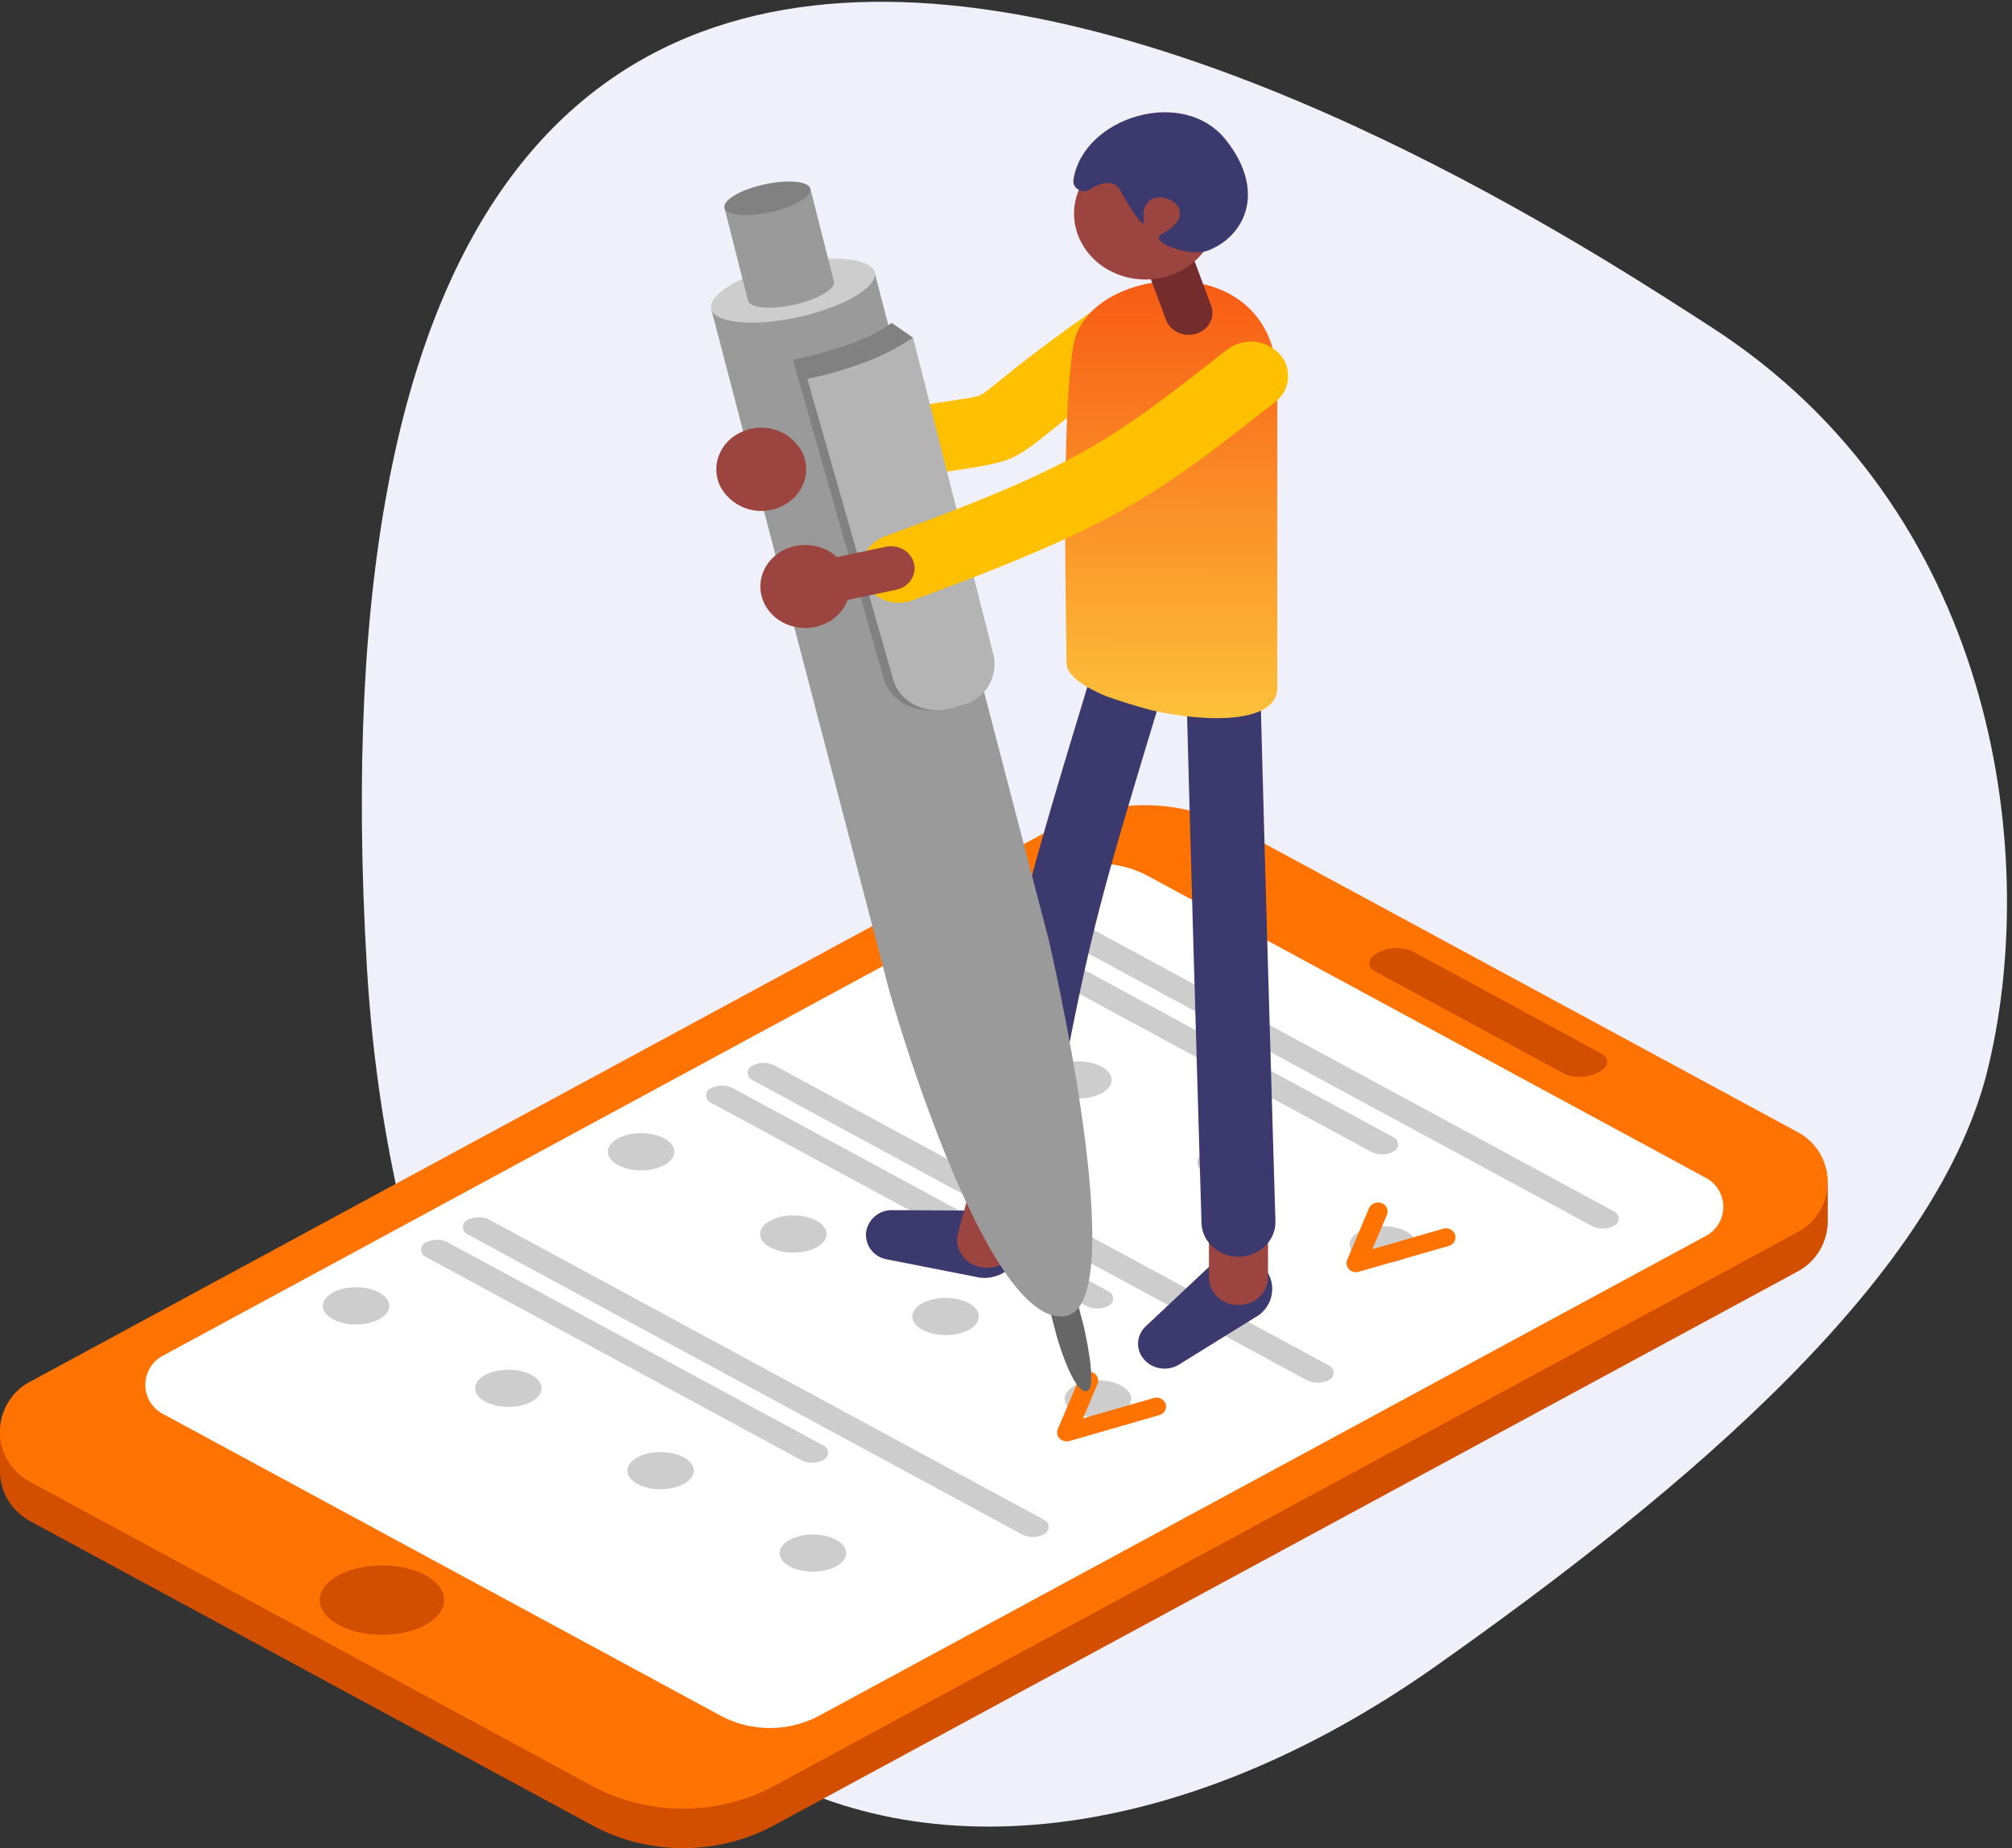 <svg xmlns="http://www.w3.org/2000/svg" xmlns:xlink="http://www.w3.org/1999/xlink" width="184" height="169"><rect width="100%" height="100%" fill="#333333" stroke="none"/><defs><path id="a" d="M89.09 103.16h150.45v166.87H89.1z"/><path id="d" d="M89.56 191.55c2.04 34.29 16.23 61.15 33.37 71.67 16.67 11.18 40.9 8.57 64.1-7.67 23.42-16.5 46.55-36.04 50.89-55.36 4.59-19.66.44-50.65-25.5-67.33-17.15-11.02-131.57-87.26-122.86 58.69"/><path id="e" d="M118.47 272c2.88 0 5.76-.7 8.34-2.1l93.49-50.58a5.23 5.23 0 0 0 2.85-4.62v-3.61l-104.68 56.63L56 233.92v3.61c0 1.8.95 3.6 2.85 4.62l51.29 27.75c2.58 1.4 5.46 2.1 8.33 2.1"/><path id="f" d="m220.3 215.72-93.49 50.58a17.65 17.65 0 0 1-16.67 0l-51.3-27.75a5.18 5.18 0 0 1 0-9.25l93.5-50.58a17.65 17.65 0 0 1 16.67 0l51.29 27.75a5.18 5.18 0 0 1 0 9.25"/><path id="g" d="m211.94 216.05-81.01 43.83a9.57 9.57 0 0 1-9.04 0l-50.94-27.56a3.01 3.01 0 0 1 0-5.38l81-43.83a9.57 9.57 0 0 1 9.05 0l50.94 27.56a3.01 3.01 0 0 1 0 5.38"/><path id="h" d="M85.24 249.31c0-1.75 2.55-3.17 5.7-3.17 3.13 0 5.68 1.42 5.68 3.17 0 1.76-2.55 3.18-5.69 3.18-3.14 0-5.69-1.42-5.69-3.18"/><path id="i" d="M202.2 201.05c.94-.51 1.04-1.28.23-1.72L185.19 190a3.75 3.75 0 0 0-3.19.12c-.94.51-1.04 1.28-.22 1.72l17.24 9.33c.81.44 2.24.39 3.18-.12"/><path id="j" d="m152.94 186.37 50.69 27.42c.53.28.53 1 0 1.29-.65.35-1.45.35-2.1 0l-50.69-27.43a.72.72 0 0 1 0-1.28 2.22 2.22 0 0 1 2.1 0"/><path id="k" d="M149.13 188.43 183.45 207c.53.29.53 1 0 1.3-.65.34-1.45.34-2.1 0l-34.32-18.58a.72.72 0 0 1 0-1.29 2.22 2.22 0 0 1 2.1 0"/><path id="l" d="M137.64 194.21c0-.94 1.36-1.7 3.04-1.7s3.04.76 3.04 1.7-1.36 1.7-3.04 1.7-3.04-.76-3.04-1.7"/><path id="m" d="M151.58 201.75c0-.94 1.36-1.7 3.04-1.7s3.04.76 3.04 1.7c0 .93-1.36 1.7-3.04 1.7s-3.04-.77-3.04-1.7"/><path id="n" d="M165.5 209.28c0-.93 1.36-1.7 3.04-1.7s3.04.77 3.04 1.7c0 .94-1.36 1.7-3.04 1.7s-3.04-.76-3.04-1.7"/><path id="o" d="M179.43 216.82c0-.94 1.37-1.7 3.04-1.7 1.68 0 3.04.76 3.04 1.7s-1.36 1.7-3.04 1.7c-1.67 0-3.04-.76-3.04-1.7"/><path id="p" d="M180.02 219.33a.9.9 0 0 1-.65-.26.78.78 0 0 1-.17-.86l2-4.73a.9.9 0 0 1 1.14-.46.8.8 0 0 1 .5 1.06l-1.34 3.15 6.47-1.87a.89.89 0 0 1 1.1.54c.14.44-.12.9-.58 1.03l-8.22 2.36a.93.93 0 0 1-.25.04"/><path id="q" d="m126.88 200.46 50.68 27.42c.53.29.53 1 0 1.3-.65.34-1.45.34-2.1 0l-50.68-27.43a.72.72 0 0 1 0-1.29 2.22 2.22 0 0 1 2.1 0"/><path id="r" d="m123.07 202.53 34.33 18.57c.53.28.53 1 0 1.29-.65.35-1.45.35-2.1 0l-34.33-18.58a.72.72 0 0 1 0-1.28 2.22 2.22 0 0 1 2.1 0"/><path id="s" d="M111.59 208.32c0-.94 1.36-1.7 3.04-1.7s3.04.76 3.04 1.7c0 .93-1.36 1.7-3.04 1.7s-3.04-.77-3.04-1.7"/><path id="t" d="M125.51 215.84c0-.93 1.36-1.7 3.04-1.7s3.04.77 3.04 1.7c0 .94-1.36 1.7-3.04 1.7s-3.04-.76-3.04-1.7"/><path id="u" d="M139.44 223.38c0-.94 1.36-1.7 3.04-1.7 1.67 0 3.04.76 3.04 1.7s-1.37 1.7-3.04 1.7c-1.68 0-3.04-.76-3.04-1.7"/><path id="v" d="M153.37 230.92c0-.94 1.36-1.7 3.04-1.7s3.04.76 3.04 1.7c0 .93-1.36 1.7-3.04 1.7s-3.04-.77-3.04-1.7"/><path id="w" d="m100.82 214.57 50.69 27.42c.53.28.53 1 0 1.29-.65.35-1.45.35-2.1 0l-50.69-27.43a.72.72 0 0 1 0-1.28 2.22 2.22 0 0 1 2.1 0"/><path id="x" d="m97 216.63 34.33 18.57c.53.29.53 1 0 1.29-.65.35-1.45.35-2.1 0l-34.32-18.57a.72.72 0 0 1 0-1.29 2.22 2.22 0 0 1 2.1 0"/><path id="y" d="M85.52 222.41c0-.94 1.36-1.7 3.04-1.7s3.04.76 3.04 1.7-1.36 1.7-3.04 1.7-3.04-.76-3.04-1.7"/><path id="z" d="M99.45 229.95c0-.94 1.36-1.7 3.04-1.7s3.04.76 3.04 1.7c0 .93-1.36 1.7-3.04 1.7s-3.04-.77-3.04-1.7"/><path id="A" d="M113.37 237.48c0-.93 1.36-1.7 3.04-1.7s3.04.77 3.04 1.7c0 .94-1.36 1.7-3.04 1.7s-3.04-.76-3.04-1.7"/><path id="B" d="M127.3 245.02c0-.94 1.36-1.7 3.04-1.7s3.04.76 3.04 1.7-1.36 1.7-3.04 1.7-3.04-.76-3.04-1.7"/><path id="C" d="M153.55 234.8a.9.9 0 0 1-.64-.26.78.78 0 0 1-.17-.86l2-4.73a.9.9 0 0 1 1.14-.46.8.8 0 0 1 .49 1.07l-1.33 3.14 6.47-1.86a.89.89 0 0 1 1.09.54c.14.43-.12.89-.58 1.02l-8.21 2.37a.93.93 0 0 1-.26.03"/><path id="D" d="m145.36 219.78-8.24-1.62a2.29 2.29 0 0 1-1.92-2.47 2.37 2.37 0 0 1 2.41-2.03h.02l8.42.04c.94 0 1.84.4 2.46 1.06a2.94 2.94 0 0 1-.59 4.53 3.45 3.45 0 0 1-2.56.5zM138 214.2zm0 0z"/><path id="E" d="M146.24 218.93c-.22 0-.44-.03-.66-.08-1.45-.35-2.33-1.72-1.96-3.08l1.88-6.98c.37-1.36 1.84-2.18 3.29-1.84 1.45.35 2.32 1.73 1.96 3.08l-1.89 6.98a2.68 2.68 0 0 1-2.62 1.92"/><path id="F" d="M148.13 213.4c-.2 0-.4-.02-.6-.06-1.83-.3-3.06-1.94-2.74-3.66 4.33-23.07 4.33-23.07 11.7-47.32a3.42 3.42 0 0 1 4.17-2.18c1.8.48 2.84 2.23 2.33 3.91-7.27 23.94-7.27 23.94-11.54 46.68a3.33 3.33 0 0 1-3.32 2.62"/><path id="G" d="M124.86 147.73a2.13 2.13 0 0 1-2.14-1.71c-.18-1.1.62-2.15 1.8-2.32l11.75-1.77c1.18-.17 2.29.58 2.48 1.68.19 1.1-.62 2.15-1.8 2.33l-11.75 1.76c-.11.02-.23.03-.34.03"/><path id="H" d="M136.61 147.1c-1.58 0-3-1.04-3.31-2.55-.37-1.71.82-3.38 2.65-3.72 3.23-.6 5.37-.93 6.93-1.16 1.41-.22 2.35-.36 2.73-.52.32-.13.9-.6 1.84-1.36 1.42-1.15 3.79-3.07 8.11-6.1a3.53 3.53 0 0 1 4.74.63 3.04 3.04 0 0 1-.68 4.44c-4.14 2.9-6.31 4.66-7.75 5.83-3.01 2.43-3.6 2.68-7.92 3.33-1.5.23-3.57.54-6.68 1.12a3.6 3.6 0 0 1-.66.06"/><path id="I" d="m149.82 214.43 2.57-.58 2.73 10.47s1.34 5.71.26 5.9c-1.27.23-2.81-5.2-2.82-5.33z"/><path id="J" d="M152.12 214.2c.43-.28.32-.53-.24-.56a3.51 3.51 0 0 0-1.8.44c-.43.27-.32.52.24.55.56.04 1.37-.16 1.8-.43"/><path id="K" d="m121.04 131.25 14.94-3.35 15.92 61s7.82 33.33 1.57 34.44c-7.43 1.32-16.42-30.37-16.5-31.1z"/><path id="L" d="M134.47 129.93c2.5-1.6 1.88-3.06-1.41-3.26-3.3-.2-8 .95-10.5 2.55-2.51 1.6-1.88 3.06 1.41 3.26 3.29.2 7.99-.95 10.5-2.55"/><path id="M" d="m128.51 135.9 8.24 28.9s.64 3.76 5.76 3.08c4.34-.57-12.07-30.97-12.07-30.97z"/><path id="N" d="m139.5 133.87-.47.32c-2.27 1.48-5.72 2.73-9.2 3.44l7.84 27.45c.62 2.26 3.17 3.38 5.53 2.64.28-.1.59-.19.9-.28a3.83 3.83 0 0 0 2.75-4.57z"/><path id="O" d="m139.49 133.87-1.93-1.33.02-.03-1.17.75c-1.66 1.02-5.08 2.06-7.9 2.64l1.31 1.74c3.49-.72 6.94-1.97 9.2-3.45.17-.1.32-.21.47-.32"/><path id="P" d="m122.25 122 7.86-1.75 2.14 8.45.01.03v.02c.06.3-.2.66-.8 1.04-1.32.84-3.79 1.44-5.52 1.34-.98-.06-1.51-.33-1.55-.7z"/><path id="Q" d="M129.31 121.31c1.32-.84 1-1.6-.74-1.7-1.73-.11-4.2.49-5.52 1.33-1.32.85-.99 1.61.74 1.72 1.73.1 4.2-.5 5.52-1.35"/><path id="R" d="M162.5 228.15c-.7 0-1.4-.29-1.87-.84-.8-.9-.72-2.21.16-3.04l5.95-5.59a3.4 3.4 0 0 1 4.92.3 2.94 2.94 0 0 1-.8 4.44l-7.02 4.35a2.5 2.5 0 0 1-1.34.38"/><path id="S" d="M169.26 222.34c-1.5 0-2.7-1.13-2.7-2.53v-7.75c0-1.4 1.2-2.54 2.7-2.54 1.5 0 2.7 1.14 2.7 2.54v7.75c0 1.4-1.2 2.53-2.7 2.53"/><path id="T" d="M169.26 217.92c-1.82 0-3.33-1.36-3.38-3.08-.06-2.1-1.53-51.2-1.52-55.87 0-1.74 1.52-3.16 3.38-3.16 1.88 0 3.39 1.42 3.38 3.17 0 4.58 1.5 55.17 1.52 55.68.05 1.75-1.42 3.2-3.28 3.26h-.1"/><path id="b" d="M154.2 134.41c-1.2 6.52-.67 25.4-.67 29.22 0 1.07 1.5 2.16 3.68 3.05a53.3 53.3 0 0 0 4.15 1.28c5.35 1.2 11.45 1.11 11.45-2.06v-27.86c0-6.68-4.7-9.35-9.38-9.35-4.3 0-8.58 2.25-9.22 5.72"/><path id="W" d="M138.2 158.12a3.42 3.42 0 0 1-3.16-1.99c-.7-1.61.16-3.44 1.9-4.09 17.88-6.58 20.45-8.6 31.26-17.06a3.6 3.6 0 0 1 4.8.37 2.99 2.99 0 0 1-.4 4.43c-10.93 8.56-14.23 11.14-33.13 18.11-.42.15-.84.23-1.26.23"/><path id="X" d="M129.58 158.64c-1 0-1.9-.63-2.12-1.57-.27-1.08.46-2.16 1.64-2.4l7.89-1.67c1.17-.25 2.34.43 2.6 1.52.27 1.08-.46 2.16-1.64 2.41l-7.89 1.66c-.16.04-.32.05-.48.05"/><path id="Y" d="M133.7 157.14c.32-2.08-1.26-3.99-3.5-4.27-2.25-.29-4.32 1.17-4.63 3.25-.3 2.07 1.27 3.99 3.51 4.27 2.25.28 4.32-1.17 4.63-3.25"/><path id="Z" d="M129.32 144.27a4.26 4.26 0 0 0-5.48-1.78c-2.04.9-2.9 3.17-1.93 5.06a4.26 4.26 0 0 0 5.48 1.79c2.05-.9 2.91-3.18 1.93-5.07"/><path id="aa" d="M164.7 133.62c-.9 0-1.75-.52-2.06-1.35l-3.95-10.6c-.4-1.06.21-2.2 1.35-2.56 1.14-.37 2.38.2 2.77 1.24l3.95 10.6c.4 1.06-.21 2.2-1.35 2.56-.23.08-.47.11-.71.11"/><path id="ab" d="M166.98 124.3c1.06-3.18-.88-6.55-4.32-7.53-3.44-.98-7.09.81-8.15 4-1.05 3.17.88 6.54 4.32 7.52 3.45.98 7.1-.81 8.15-4"/><path id="ac" d="M154.17 119.45c-.12.78.81 1.3 1.51.87 1-.63 2.24-1.03 2.85.22.37.75 2.23 3.83 2.07 2.6-.56-4.12 6.43-1.3 1.6 1.3-1.2.64 2.55 2.1 4.21 1.49 3.3-1.21 5.51-5.28 1.73-10.1-3.95-5.02-13.14-2.06-13.97 3.62"/><clipPath id="c"><use xlink:href="#a"/></clipPath><clipPath id="U"><use xlink:href="#b"/></clipPath><linearGradient id="V" x1="163.05" x2="163.34" y1="171.08" y2="113.84" gradientUnits="userSpaceOnUse"><stop offset="0" stop-color="#fdc73d"/><stop offset="1" stop-color="#f53506"/></linearGradient></defs><g clip-path="url(#c)" transform="translate(-56 -103)"><use fill="#f0f0fa" xlink:href="#d"/></g><use fill="#d24f00" xlink:href="#e" transform="translate(-56 -103)"/><use fill="#fe7301" xlink:href="#f" transform="translate(-56 -103)"/><use fill="#fff" xlink:href="#g" transform="translate(-56 -103)"/><use fill="#d24f00" xlink:href="#h" transform="translate(-56 -103)"/><use fill="#d24f00" xlink:href="#i" transform="translate(-56 -103)"/><use fill="#cdcdcd" xlink:href="#j" transform="translate(-56 -103)"/><use fill="#cdcdcd" xlink:href="#k" transform="translate(-56 -103)"/><use fill="#cdcdcd" xlink:href="#l" transform="translate(-56 -103)"/><use fill="#cdcdcd" xlink:href="#m" transform="translate(-56 -103)"/><use fill="#cdcdcd" xlink:href="#n" transform="translate(-56 -103)"/><use fill="#cdcdcd" xlink:href="#o" transform="translate(-56 -103)"/><use fill="#fe7301" xlink:href="#p" transform="translate(-56 -103)"/><use fill="#cdcdcd" xlink:href="#q" transform="translate(-56 -103)"/><use fill="#cdcdcd" xlink:href="#r" transform="translate(-56 -103)"/><use fill="#cdcdcd" xlink:href="#s" transform="translate(-56 -103)"/><use fill="#cdcdcd" xlink:href="#t" transform="translate(-56 -103)"/><use fill="#cdcdcd" xlink:href="#u" transform="translate(-56 -103)"/><use fill="#cdcdcd" xlink:href="#v" transform="translate(-56 -103)"/><use fill="#cdcdcd" xlink:href="#w" transform="translate(-56 -103)"/><use fill="#cdcdcd" xlink:href="#x" transform="translate(-56 -103)"/><use fill="#cdcdcd" xlink:href="#y" transform="translate(-56 -103)"/><use fill="#cdcdcd" xlink:href="#z" transform="translate(-56 -103)"/><use fill="#cdcdcd" xlink:href="#A" transform="translate(-56 -103)"/><use fill="#cdcdcd" xlink:href="#B" transform="translate(-56 -103)"/><use fill="#fe7301" xlink:href="#C" transform="translate(-56 -103)"/><use fill="#3b396d" xlink:href="#D" transform="translate(-56 -103)"/><use fill="#9c4540" xlink:href="#E" transform="translate(-56 -103)"/><use fill="#3b396d" xlink:href="#F" transform="translate(-56 -103)"/><use fill="#ff8e80" xlink:href="#G" transform="translate(-56 -103)"/><use fill="#fec000" xlink:href="#H" transform="translate(-56 -103)"/><use fill="#666" xlink:href="#I" transform="translate(-56 -103)"/><use fill="#2d4f6e" xlink:href="#J" transform="translate(-56 -103)"/><use fill="#9a9a9a" xlink:href="#K" transform="translate(-56 -103)"/><use fill="#cdcdcd" xlink:href="#L" transform="translate(-56 -103)"/><use fill="#818181" xlink:href="#M" transform="translate(-56 -103)"/><use fill="#b4b4b4" xlink:href="#N" transform="translate(-56 -103)"/><use fill="#818181" xlink:href="#O" transform="translate(-56 -103)"/><use fill="#9a9a9a" xlink:href="#P" transform="translate(-56 -103)"/><use fill="#818181" xlink:href="#Q" transform="translate(-56 -103)"/><use fill="#3b396d" xlink:href="#R" transform="translate(-56 -103)"/><use fill="#9c4540" xlink:href="#S" transform="translate(-56 -103)"/><use fill="#3b396d" xlink:href="#T" transform="translate(-56 -103)"/><g clip-path="url(#U)" transform="translate(-56 -103)"><use fill="url(#V)" xlink:href="#b"/></g><use fill="#fec000" xlink:href="#W" transform="translate(-56 -103)"/><use fill="#9c4540" xlink:href="#X" transform="translate(-56 -103)"/><use fill="#9c4540" xlink:href="#Y" transform="translate(-56 -103)"/><use fill="#9c4540" xlink:href="#Z" transform="translate(-56 -103)"/><use fill="#742d2c" xlink:href="#aa" transform="translate(-56 -103)"/><use fill="#9c4540" xlink:href="#ab" transform="translate(-56 -103)"/><use fill="#3b396d" xlink:href="#ac" transform="translate(-56 -103)"/></svg>